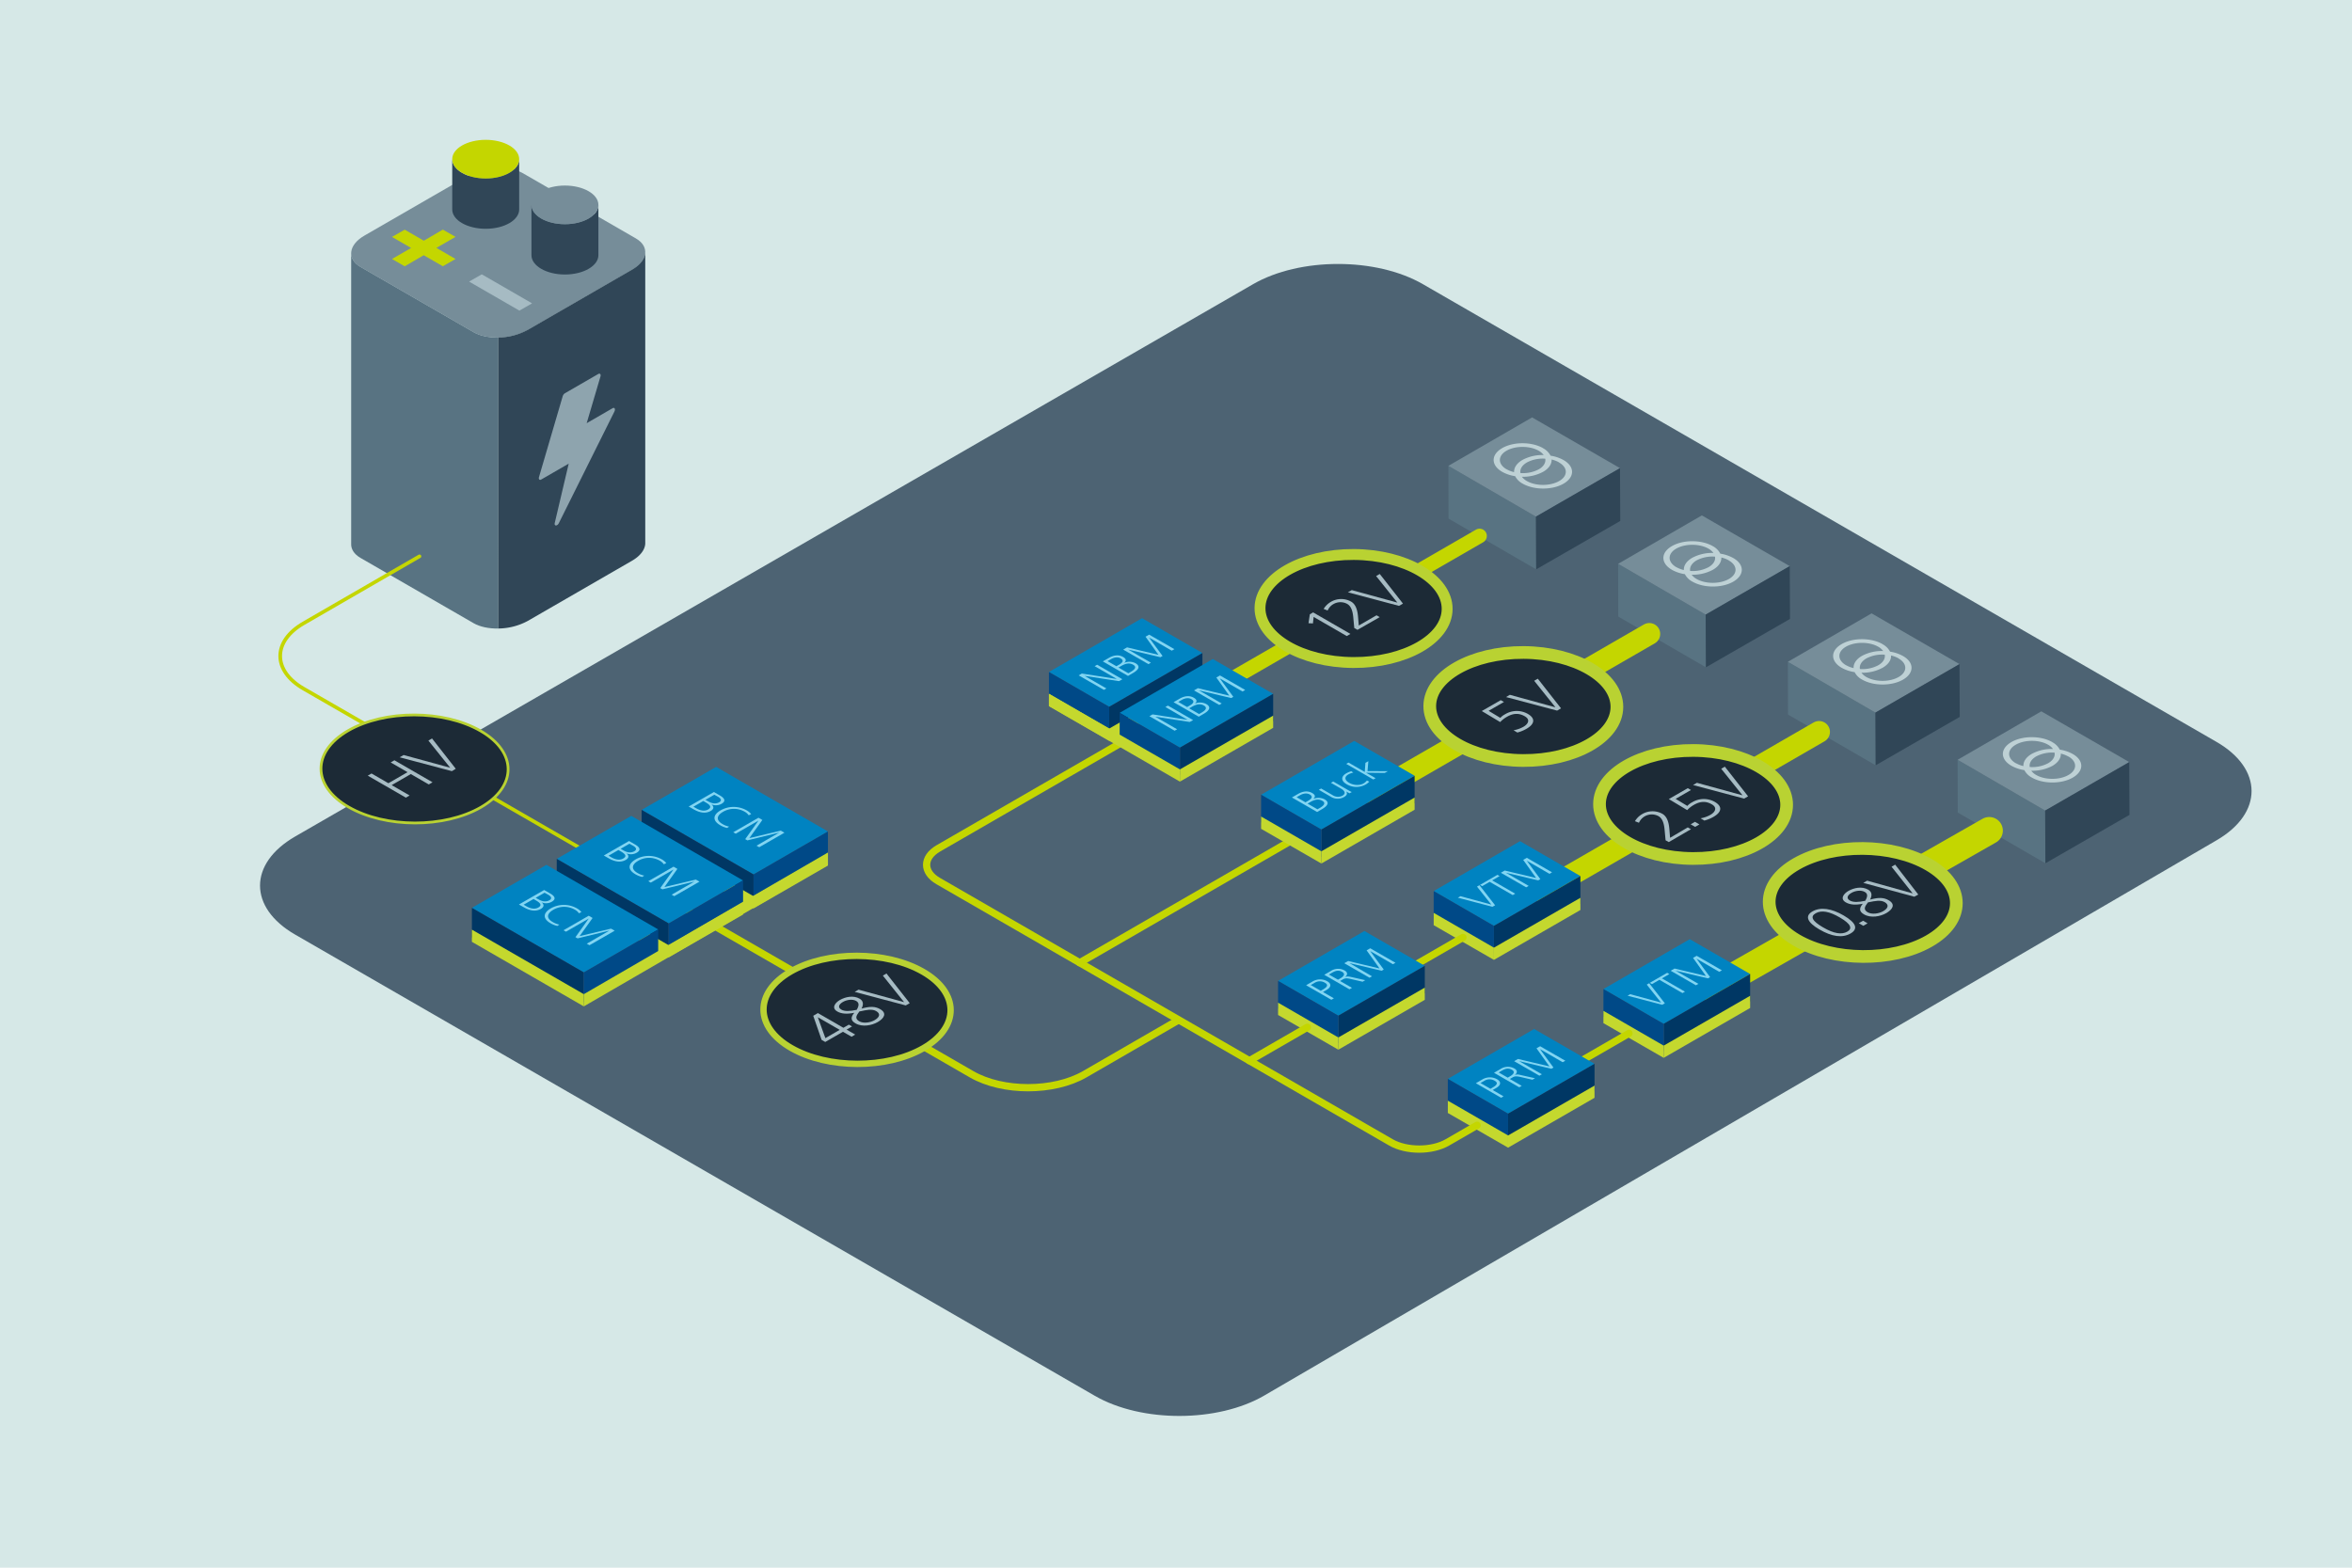 <svg id="Layer_1" data-name="Layer 1" xmlns="http://www.w3.org/2000/svg" xmlns:xlink="http://www.w3.org/1999/xlink" viewBox="0 0 1296 864"><defs><style>.cls-1,.cls-11,.cls-13,.cls-15,.cls-16,.cls-21,.cls-22,.cls-24,.cls-25,.cls-26{fill:none;}.cls-2{fill:#d6e8e7;}.cls-3{clip-path:url(#clip-path);}.cls-4{fill:#4d6373;}.cls-5{fill:#587382;}.cls-6{fill:#768d99;}.cls-7{fill:#304657;}.cls-8{fill:#8ea4ae;}.cls-9{fill:#c4d600;}.cls-10{fill:#a6bbc3;}.cls-11,.cls-15,.cls-16,.cls-21,.cls-25{stroke:#c4d600;stroke-miterlimit:10;}.cls-11,.cls-13,.cls-15,.cls-16,.cls-21,.cls-22,.cls-24,.cls-25,.cls-26{stroke-linecap:round;}.cls-11{stroke-width:2px;}.cls-12{fill:#1c2a36;}.cls-13,.cls-22,.cls-24,.cls-26{stroke:#b9d232;stroke-linejoin:round;}.cls-13{stroke-width:1.5px;}.cls-14{fill:#bed1d5;}.cls-15{stroke-width:12px;}.cls-16{stroke-width:15px;}.cls-17{fill:#0083c1;}.cls-18{fill:#003764;}.cls-19{fill:#004987;}.cls-20{fill:#c4d82e;}.cls-21{stroke-width:4px;}.cls-22{stroke-width:7px;}.cls-23{fill:#81d5f2;}.cls-24{stroke-width:3.5px;}.cls-25{stroke-width:8px;}.cls-26{stroke-width:6px;}</style><clipPath id="clip-path"><rect class="cls-1" width="1296" height="864"/></clipPath></defs><title>Artboard 1</title><rect class="cls-2" width="1296" height="864"/><g class="cls-3"><path class="cls-4" d="M696.73,769.07c-25.66,15-67.7,15.06-93.42.22L162.58,515.05c-25.73-14.84-25.73-39.12,0-54L690.49,156.61c25.73-14.84,67.82-14.84,93.55,0l437.29,252.26c25.72,14.84,25.78,39.23.13,54.19Z"/><path class="cls-5" d="M260.88,183l-62.22-35.92c-3.58-2.07-5.27-4.88-5.16-7.8h0V299.61h0c-.15,2.95,1.55,5.79,5.16,7.88l62.22,35.92c3.61,2.09,8.53,3.07,13.65,3V186c-5.12.09-10-.89-13.65-3"/><path class="cls-6" d="M260.88,183.08l-62.22-35.92c-7.66-4.42-6.69-12.22,2.15-17.32l57.35-33.11c8.85-5.11,22.35-5.67,30-1.25l62.22,35.92c7.66,4.43,6.69,12.22-2.15,17.33l-57.35,33.11c-8.85,5.11-22.35,5.67-30,1.24"/><path class="cls-7" d="M355.55,139.2c-.17,3.3-2.64,6.75-7.32,9.44l-57.34,33.11A34.63,34.63,0,0,1,274.52,186V346.39a34.75,34.75,0,0,0,16.37-4.22l57.34-33.11c4.68-2.7,7.15-6.14,7.32-9.45h0V139.2Z"/><path class="cls-8" d="M337.52,225l-14.25,8.23,7.6-25.74c.35-1.19-.28-1.91-1.22-1.37l-18.37,10.61a3,3,0,0,0-1.22,1.64L297,262.91c-.35,1.19.29,1.9,1.22,1.37l15.15-8.75-7.68,32.66c-.44,1.84,1.36,1.9,2.27.08l30.59-61.44c.68-1.38.07-2.48-1-1.85"/><path class="cls-7" d="M311.28,123.56c-10.18,0-18.44-4.77-18.44-10.65v27.73c0,5.88,8.26,10.65,18.44,10.65s18.45-4.77,18.45-10.65V112.91c0,5.88-8.26,10.65-18.45,10.65"/><path class="cls-6" d="M311.28,123.56c-10.18,0-18.44-4.77-18.44-10.65s8.26-10.65,18.44-10.65,18.45,4.77,18.45,10.65-8.26,10.65-18.45,10.65"/><path class="cls-7" d="M267.64,98.36c-10.19,0-18.45-4.77-18.45-10.65v27.73c0,5.88,8.26,10.65,18.45,10.65s18.44-4.77,18.44-10.65V87.71c0,5.88-8.26,10.65-18.44,10.65"/><path class="cls-9" d="M267.64,98.36c-10.19,0-18.45-4.77-18.45-10.65s8.26-10.65,18.45-10.65,18.44,4.77,18.44,10.65-8.26,10.65-18.44,10.65"/></g><g class="cls-3"><path class="cls-9" d="M216,142.74l10.53-6.08L216,130.58l7-4,10.54,6.09L244,126.54l7,4-10.53,6.08L251,142.74l-7,4-10.53-6.08L223,146.77Z"/><path class="cls-10" d="M258.48,155.19l7-4,27.71,16-7,4Z"/><path class="cls-11" d="M231.14,306.61l-63.88,36.92c-17.14,9.91-17.14,26.11,0,36L393.77,510.15"/><path class="cls-12" d="M264.77,402.81c20.19,11.66,20.29,30.51.22,42.1s-52.72,11.53-72.91-.13-20.3-30.51-.23-42.1,52.72-11.53,72.92.13"/><path class="cls-13" d="M264.77,402.81c20.19,11.66,20.29,30.51.22,42.1s-52.72,11.53-72.91-.13-20.3-30.51-.23-42.1S244.57,391.15,264.77,402.81Z"/><path class="cls-10" d="M236.27,432.33l-9.9-5.72-10.56,6.1,9.9,5.71-2.06,1.19-21-12.12,2.06-1.2,9.3,5.37,10.55-6.09-9.29-5.37,2.06-1.19,21,12.13Z"/><path class="cls-10" d="M249,425l-28.78-7.63,2.19-1.26,25.65,7-12-14.95,2-1.17,13.07,16.7Z"/><polygon class="cls-5" points="985.23 393.82 1033.53 421.78 1033.39 392.74 985.15 364.74 985.23 393.82"/><polygon class="cls-6" points="1031.28 338.04 985.15 364.74 1033.39 392.74 1079.72 366.01 1031.28 338.04"/><polygon class="cls-7" points="1079.86 395.11 1033.53 421.78 1033.39 392.74 1079.72 366.01 1079.86 395.11"/><polygon class="cls-5" points="1078.76 447.82 1127.06 475.78 1126.93 446.74 1078.68 418.74 1078.76 447.82"/><polygon class="cls-6" points="1124.81 392.04 1078.69 418.74 1126.93 446.74 1173.26 420.01 1124.81 392.04"/><polygon class="cls-7" points="1173.39 449.11 1127.06 475.78 1126.93 446.74 1173.26 420.01 1173.39 449.11"/><path class="cls-14" d="M1037.33,355c-6.26-3.61-16.37-3.63-22.59,0s-6.19,9.43.07,13.05a20.85,20.85,0,0,0,7.12,2.38,9.79,9.79,0,0,0,4.13,4.11c6.26,3.61,16.37,3.63,22.59,0s6.19-9.43-.07-13a21.15,21.15,0,0,0-7.12-2.39,9.85,9.85,0,0,0-4.13-4.11m-20.1,11.61c-4.9-2.83-4.93-7.43-.06-10.24s12.83-2.8,17.74,0a8.55,8.55,0,0,1,2.75,2.39,23,23,0,0,0-11.67,2.67c-3.21,1.85-4.74,4.3-4.63,6.74a15.69,15.69,0,0,1-4.13-1.59m21.3-5.81c.38,2.09-.81,4.25-3.57,5.84a18.57,18.57,0,0,1-10.11,2.06c-.37-2.09.82-4.24,3.57-5.84a18.69,18.69,0,0,1,10.11-2.06m7.63,2.1c4.9,2.83,4.93,7.42,0,10.23s-12.83,2.8-17.73,0a8.53,8.53,0,0,1-2.75-2.38A23.25,23.25,0,0,0,1037.4,368c3.21-1.86,4.74-4.31,4.62-6.74a15,15,0,0,1,4.14,1.59"/><path class="cls-14" d="M1130.86,409c-6.26-3.61-16.37-3.63-22.59,0s-6.19,9.43.07,13.05a20.85,20.85,0,0,0,7.12,2.38,9.79,9.79,0,0,0,4.13,4.11c6.26,3.61,16.37,3.63,22.59,0s6.19-9.43-.07-13a21.07,21.07,0,0,0-7.12-2.39,9.85,9.85,0,0,0-4.13-4.11m-20.1,11.61c-4.9-2.83-4.93-7.43,0-10.24s12.82-2.8,17.73,0a8.55,8.55,0,0,1,2.75,2.39,23,23,0,0,0-11.67,2.67c-3.21,1.85-4.74,4.3-4.63,6.74a15.69,15.69,0,0,1-4.13-1.59m21.31-5.81c.37,2.09-.82,4.25-3.58,5.84a18.57,18.57,0,0,1-10.11,2.06c-.37-2.09.82-4.24,3.57-5.84a18.71,18.71,0,0,1,10.12-2.06m7.62,2.1c4.9,2.83,4.93,7.42,0,10.23s-12.83,2.8-17.73,0a8.53,8.53,0,0,1-2.75-2.38,23.25,23.25,0,0,0,11.67-2.67c3.21-1.86,4.74-4.31,4.63-6.74a15,15,0,0,1,4.13,1.59"/><line class="cls-15" x1="850.09" y1="491.28" x2="1002.34" y2="403.37"/><line class="cls-16" x1="943.38" y1="544.87" x2="1096.11" y2="457.78"/><polygon class="cls-17" points="789.99 491.1 823.19 510.28 870.83 482.81 837.56 463.6 789.99 491.1"/><polygon class="cls-18" points="870.83 497.93 870.83 482.81 823.19 510.28 823.19 525.42 870.83 497.93"/><polygon class="cls-19" points="789.99 506.29 789.99 491.1 823.19 510.28 823.19 525.42 789.99 506.29"/><polygon class="cls-20" points="870.83 501.53 870.83 494.8 823.19 522.28 823.19 529.02 870.83 501.53"/><polygon class="cls-20" points="789.99 509.89 789.99 503.1 823.19 522.28 823.19 529.02 789.99 509.89"/><polygon class="cls-17" points="883.52 545.1 916.72 564.28 964.36 536.8 931.09 517.6 883.52 545.1"/><polygon class="cls-18" points="964.36 551.93 964.36 536.8 916.72 564.28 916.72 579.42 964.36 551.93"/><polygon class="cls-19" points="883.52 560.29 883.52 545.1 916.72 564.28 916.72 579.42 883.52 560.29"/><polygon class="cls-20" points="964.36 555.53 964.36 548.8 916.72 576.28 916.72 583.02 964.36 555.53"/><polygon class="cls-20" points="883.52 563.89 883.52 557.1 916.72 576.28 916.72 583.02 883.52 563.89"/><line class="cls-21" x1="754.83" y1="546.27" x2="806.12" y2="516.66"/><line class="cls-21" x1="846.33" y1="599.1" x2="897.62" y2="569.49"/><polygon class="cls-17" points="704.25 540.6 737.45 559.78 785.09 532.3 751.82 513.1 704.25 540.6"/><polygon class="cls-18" points="785.09 547.43 785.09 532.3 737.45 559.78 737.45 574.92 785.09 547.43"/><polygon class="cls-19" points="704.25 555.79 704.25 540.6 737.45 559.78 737.45 574.92 704.25 555.79"/><polygon class="cls-20" points="785.09 551.03 785.09 544.3 737.45 571.78 737.45 578.52 785.09 551.03"/><polygon class="cls-20" points="704.25 559.39 704.25 552.6 737.45 571.78 737.45 578.52 704.25 559.39"/><polygon class="cls-17" points="797.78 594.6 830.99 613.78 878.62 586.3 845.35 567.1 797.78 594.6"/><polygon class="cls-18" points="878.62 601.43 878.62 586.3 830.98 613.78 830.98 628.92 878.62 601.43"/><polygon class="cls-19" points="797.78 609.79 797.78 594.6 830.99 613.78 830.99 628.92 797.78 609.79"/><polygon class="cls-20" points="878.62 605.03 878.62 598.3 830.98 625.78 830.98 632.52 878.62 605.03"/><polygon class="cls-20" points="797.78 613.39 797.78 606.6 830.99 625.78 830.99 632.52 797.78 613.39"/><line class="cls-21" x1="688.46" y1="584.59" x2="720.38" y2="566.16"/><line class="cls-21" x1="594.93" y1="530.59" x2="710.97" y2="463.6"/><path class="cls-21" d="M813.91,620.16l-16.33,9.43c-8.57,4.95-22.6,4.95-31.17,0L517,485.59c-8.57-4.95-8.57-13,0-18L616.72,410"/><path class="cls-12" d="M969.22,422.36c20.2,11.66,20.3,30.51.22,42.1s-52.71,11.53-72.91-.13-20.3-30.51-.23-42.1,52.72-11.53,72.92.13"/><ellipse class="cls-22" cx="932.87" cy="443.34" rx="29.77" ry="51.56" transform="translate(484.54 1373.83) rotate(-89.69)"/><path class="cls-10" d="M919.54,464.1l-1.77-1-.56-6c-.38-4-1.48-6.22-3.36-7.31a7.79,7.79,0,0,0-7.37,0,7.67,7.67,0,0,0-3.38,3.66l-2.21-.87a11,11,0,0,1,3.77-3.78,11.22,11.22,0,0,1,11.3-.3c1.85,1.07,3.42,3.2,3.86,8.11l.43,5.12L930,456l1.76,1Z"/><path class="cls-10" d="M934.05,455.72l-2.47-1.42,2.37-1.37,2.47,1.43Z"/><path class="cls-10" d="M937.05,451a17,17,0,0,0,5.41-1.91c2.7-1.55,3.95-4,.77-5.81-2.83-1.63-5.94-1.94-9.78.27a15.24,15.24,0,0,0-3.77,2.93l-10.13-6.09,10.45-6,1.77,1-8.46,4.88,6.45,3.9a9.09,9.09,0,0,1,2.63-2,12.37,12.37,0,0,1,12.44-.25c4.63,2.67,3.64,5.78-.6,8.23a20.24,20.24,0,0,1-5.09,2.09Z"/><path class="cls-10" d="M961.06,440.13l-28.16-7.47,2.14-1.24,25.1,6.9-11.71-14.63,2-1.15,12.8,16.34Z"/><path class="cls-12" d="M1062.88,476.59c20.14,11.77,20.14,30.62,0,42.1s-52.78,11.25-72.91-.52-20.14-30.62,0-42.1,52.78-11.25,72.91.52"/><path class="cls-22" d="M1062.88,476.59c20.14,11.77,20.14,30.62,0,42.1s-52.78,11.25-72.91-.52-20.14-30.62,0-42.1S1042.75,464.82,1062.88,476.59Z"/><path class="cls-10" d="M1002.48,512.22c-6.69-3.91-8.13-7.43-3.73-9.94s10.48-1.64,17.17,2.28c6.84,4,8.19,7.39,3.73,9.94S1009.38,516.25,1002.48,512.22Zm11.42-6.51c-5.9-3.45-10.24-4.19-13.41-2.38s-2,4.24,4,7.74c6.19,3.62,10.42,4.09,13.38,2.4S1020,509.3,1013.9,505.71Z"/><path class="cls-10" d="M1026.7,510.24l-2.47-1.44,2.38-1.36,2.46,1.44Z"/><path class="cls-10" d="M1040.73,496.18c3.84,2.24,2.2,5-1.35,7.07-3.26,1.86-8.51,2.89-12.27.69-2.58-1.51-2.88-3.21-.68-5.85-3.93.78-7,.59-9.33-.75-3.46-2-1.09-4.9,1.38-6.31,3.11-1.77,7.51-2.69,10.92-.7,2,1.15,2.35,3,1.06,5.47C1035.3,494.46,1038.11,494.65,1040.73,496.18Zm-13.18-4.59c-2.11-1.24-5.31-.67-7.34.49s-3.17,2.89-.91,4.21c1.91,1.12,4.7.95,8.48.18C1029.25,494,1029.16,492.53,1027.55,491.59Zm1.73,5.76-.79,1.09c-1.29,1.76-1.38,3.16.62,4.33,2.37,1.39,6.22.75,8.51-.55,2.64-1.51,3.55-3.45.91-5-2.32-1.36-5.64-.59-8.16-.1Z"/><path class="cls-10" d="M1054.82,494.21l-28.12-7.63,2.14-1.22,25.07,7-11.63-14.69,2-1.14L1057,493Z"/><path class="cls-23" d="M822.37,499.75l-19.08-5,1.45-.84,17,4.64-7.89-9.91,1.36-.78,8.62,11.07Z"/><path class="cls-23" d="M833.54,493.3,820.83,486l-4.1,2.37-1.19-.69,9.58-5.53,1.19.69-4.1,2.36,12.7,7.34Z"/><path class="cls-23" d="M853.81,481.6l-12.52-7.23,0,0,7.47,10.15-1.18.68L829.8,481l0,0,12.52,7.23-1.37.8L827,481l2.13-1.23,17.31,4.13-7.13-10,2-1.14,13.9,8Z"/><path class="cls-23" d="M915.9,553.76l-19.07-5,1.45-.84,17,4.65-7.89-9.91,1.35-.78,8.63,11.07Z"/><path class="cls-23" d="M927.08,547.31,914.37,540l-4.1,2.37-1.19-.69,9.57-5.53,1.2.69-4.1,2.37,12.7,7.33Z"/><path class="cls-23" d="M947.35,535.6l-12.52-7.23,0,0,7.46,10.15-1.17.68L923.34,535l0,0,12.52,7.23-1.37.79-13.9-8,2.13-1.23,17.3,4.12-7.12-10,2-1.14,13.9,8Z"/><path class="cls-21" d="M362.89,492.55l172.46,99.5c17.15,9.9,45.21,9.88,62.35,0l51.52-29.79"/><path class="cls-12" d="M508.6,535.57c20.19,11.66,20.29,30.51.22,42.1s-52.71,11.52-72.9-.13-20.3-30.51-.23-42.1,52.71-11.53,72.91.13"/><path class="cls-24" d="M508.6,535.57c20.19,11.66,20.29,30.51.22,42.1s-52.71,11.52-72.9-.13-20.3-30.51-.23-42.1S488.4,523.91,508.6,535.57Z"/><path class="cls-10" d="M469.22,571.37l-4.74-2.73-9.75,5.62-2-1.15-4.62-13.28,2.57-1.49,14.05,8.11,3-1.74,1.77,1-3,1.74,4.74,2.74ZM450.7,560.68l-.06,0,4.17,11.47,7.9-4.56Z"/><path class="cls-10" d="M485,556.18c3.86,2.23,2.23,5-1.31,7.08-3.24,1.88-8.49,2.94-12.26.76-2.59-1.49-2.89-3.19-.71-5.85-3.93.81-7,.64-9.33-.69-3.48-2-1.12-4.9,1.34-6.32,3.1-1.79,7.5-2.73,10.91-.76,2,1.14,2.37,3,1.09,5.46C479.55,554.5,482.36,554.67,485,556.18Zm-13.2-4.51c-2.12-1.22-5.31-.64-7.33.53s-3.16,2.91-.89,4.22c1.91,1.1,4.7.92,8.48.13C473.5,554.11,473.4,552.6,471.78,551.67Zm1.76,5.75-.78,1.1c-1.28,1.76-1.36,3.16.64,4.32,2.38,1.38,6.22.72,8.51-.6,2.63-1.52,3.53-3.46.88-5-2.33-1.34-5.64-.55-8.16,0Z"/><path class="cls-10" d="M499.09,554.12l-28.15-7.47,2.13-1.23,25.1,6.89-11.7-14.63,2-1.15,12.8,16.34Z"/><path class="cls-23" d="M733.59,551l-13.9-8,3.45-2a8.06,8.06,0,0,1,8.22-.19c2.49,1.44,2.11,3.33-.48,4.83L729,546.74l6,3.47Zm-4.54-5.7c3-1.74,2.49-2.82.94-3.72a5.35,5.35,0,0,0-5.48,0l-2.25,1.3,5.5,3.17Z"/><path class="cls-23" d="M750.82,541.06l-6.31-1.46c-2.61-.61-3.43-.48-4.68.24l-1.42.82,6.55,3.78-1.37.8-13.9-8,3.59-2.07a7.35,7.35,0,0,1,7.66-.29c1.77,1,1.7,2.48.14,3.65l0,0c1.2-.53,2-.4,3.53-.06l7.68,1.73Zm-12.11-1.95c1.44-.83,2.89-2.29.86-3.46-1.83-1.06-3.43-.79-5.56.44l-1.75,1,5,2.86Z"/><path class="cls-23" d="M767.53,531.41,755,524.18l0,0,7.47,10.15-1.17.68-17.75-4.22,0,0L756,538.07l-1.37.79-13.9-8,2.13-1.23,17.3,4.13-7.13-10,2-1.14,13.91,8Z"/><path class="cls-23" d="M827.13,605l-13.9-8,3.44-2a8.08,8.08,0,0,1,8.23-.2c2.49,1.44,2.11,3.34-.48,4.83l-1.93,1.12,6,3.47Zm-4.54-5.7c3-1.74,2.49-2.82.94-3.71a5.36,5.36,0,0,0-5.48,0l-2.25,1.3,5.49,3.18Z"/><path class="cls-23" d="M844.36,595.07l-6.31-1.46c-2.61-.61-3.43-.49-4.68.24l-1.42.81,6.55,3.79-1.37.79-13.9-8,3.58-2.07a7.36,7.36,0,0,1,7.67-.28c1.77,1,1.69,2.47.14,3.64l0,0c1.19-.52,2-.4,3.52,0l7.69,1.72Zm-12.11-2c1.43-.83,2.89-2.29.86-3.46-1.84-1.06-3.43-.78-5.56.45l-1.75,1,5,2.86Z"/><path class="cls-23" d="M861.07,585.42l-12.53-7.23,0,0L856,588.36l-1.18.68-17.74-4.22,0,0,12.53,7.24-1.38.79-13.9-8,2.13-1.23,17.31,4.13-7.13-10,2-1.14,13.9,8Z"/><polygon class="cls-17" points="456.21 458.25 415.21 481.92 353.55 446.35 394.61 422.65 456.21 458.25"/><polygon class="cls-18" points="353.55 462.67 353.55 446.35 415.21 481.92 415.21 498.27 353.55 462.67"/><polygon class="cls-19" points="456.21 474.63 456.21 458.25 415.21 481.92 415.21 498.27 456.21 474.63"/><polygon class="cls-20" points="353.55 465.07 353.55 458.35 415.21 493.92 415.21 500.67 353.55 465.07"/><polygon class="cls-20" points="456.21 477.03 456.21 470.25 415.21 493.92 415.21 500.67 456.21 477.03"/><polygon class="cls-17" points="409.45 485.25 368.45 508.92 306.78 473.35 347.85 449.65 409.45 485.25"/><polygon class="cls-18" points="306.78 489.67 306.78 473.35 368.45 508.92 368.45 525.27 306.78 489.67"/><polygon class="cls-19" points="409.45 501.63 409.45 485.25 368.45 508.92 368.45 525.27 409.45 501.63"/><polygon class="cls-20" points="306.78 492.07 306.78 485.35 368.45 520.92 368.45 527.66 306.78 492.07"/><polygon class="cls-20" points="409.45 504.03 409.45 497.25 368.45 520.92 368.45 527.66 409.45 504.03"/><polygon class="cls-17" points="362.69 512.25 321.69 535.92 260.02 500.35 301.08 476.64 362.69 512.25"/><polygon class="cls-18" points="260.02 516.67 260.02 500.35 321.69 535.92 321.69 552.27 260.02 516.67"/><polygon class="cls-19" points="362.68 528.63 362.68 512.25 321.69 535.92 321.69 552.27 362.68 528.63"/><polygon class="cls-20" points="260.02 519.07 260.02 512.35 321.69 547.92 321.69 554.66 260.02 519.07"/><polygon class="cls-20" points="456.21 476.62 456.21 469.84 321.69 547.92 321.69 554.66 456.21 476.62"/><path class="cls-23" d="M285.94,498.5l13.9-8,3.33,1.92c2.81,1.62,3.22,3.19.95,4.51a6.25,6.25,0,0,1-5.69.36l0,0c1.53,1.27,1.37,2.61-.36,3.61-2.79,1.61-6.07,1.07-9.32-.81Zm4,.91c2.88,1.67,5.09,1.66,6.69.74,2-1.15,1.39-2.35-1.26-3.88l-1.39-.8-5.44,3.14Zm6.81-3.72c2.51,1.45,4.5,1.31,6,.46s1.14-2-.72-3.06L300.06,492l-4.88,2.82Z"/><path class="cls-23" d="M307.11,510.31a12.51,12.51,0,0,1-3.78-1.49c-4.3-2.49-4.22-5.66.2-8.21a14.57,14.57,0,0,1,14.18-.09,8.9,8.9,0,0,1,2.67,2.14l-1.36.69a6.67,6.67,0,0,0-2.51-2.14,11.83,11.83,0,0,0-11.61.19c-3.62,2.1-4,4.66-.38,6.73a11.63,11.63,0,0,0,3.71,1.45Z"/><path class="cls-23" d="M323.33,520.09l12.52-7.23,0,0-17.58,4.31-1.18-.67,7.31-10.25,0,0-12.52,7.23-1.38-.79,13.9-8,2.13,1.23-7.15,10,17.33-4.11,2,1.14-13.9,8Z"/><path class="cls-23" d="M332.71,471.5l13.9-8,3.33,1.92c2.81,1.62,3.22,3.19.95,4.5a6.25,6.25,0,0,1-5.69.37l0,0c1.53,1.28,1.37,2.61-.36,3.61-2.79,1.61-6.07,1.07-9.32-.8Zm4,.91c2.89,1.67,5.1,1.66,6.7.74,2-1.15,1.39-2.35-1.26-3.88l-1.39-.8-5.44,3.13Zm6.82-3.73c2.5,1.45,4.5,1.32,6,.46s1.13-2-.72-3.05L346.83,465,342,467.8Z"/><path class="cls-23" d="M353.88,483.31a12.51,12.51,0,0,1-3.78-1.49c-4.3-2.49-4.22-5.66.2-8.21a14.55,14.55,0,0,1,14.18-.09,9,9,0,0,1,2.67,2.13l-1.36.69a6.76,6.76,0,0,0-2.51-2.13,11.83,11.83,0,0,0-11.61.19c-3.62,2.09-4,4.66-.38,6.73a11.63,11.63,0,0,0,3.71,1.45Z"/><path class="cls-23" d="M370.1,493.08l12.52-7.23,0,0L365,490.14l-1.18-.68,7.31-10.24,0,0-12.52,7.23-1.38-.8,13.9-8,2.13,1.23-7.15,10,17.33-4.12,2,1.14-13.9,8Z"/><path class="cls-23" d="M379.48,444.5l13.9-8,3.33,1.92c2.8,1.62,3.22,3.2,1,4.51a6.28,6.28,0,0,1-5.69.37l0,0c1.53,1.28,1.37,2.61-.36,3.61-2.79,1.61-6.07,1.07-9.32-.8Zm4,.91c2.89,1.66,5.1,1.65,6.69.73,2-1.15,1.4-2.34-1.25-3.87l-1.39-.81-5.44,3.14Zm6.82-3.73c2.5,1.45,4.5,1.31,6,.46s1.13-2-.72-3.06L393.6,438l-4.88,2.82Z"/><path class="cls-23" d="M400.65,456.31a12.3,12.3,0,0,1-3.78-1.5c-4.3-2.48-4.22-5.65.2-8.21a14.6,14.6,0,0,1,14.18-.09,9.21,9.21,0,0,1,2.67,2.14l-1.36.69a6.86,6.86,0,0,0-2.51-2.14,11.86,11.86,0,0,0-11.61.2c-3.62,2.09-4,4.65-.38,6.72a11.4,11.4,0,0,0,3.71,1.45Z"/><path class="cls-23" d="M416.87,466.08l12.52-7.23,0,0-17.58,4.31-1.18-.68,7.31-10.24,0,0-12.53,7.24-1.37-.8,13.9-8,2.13,1.23-7.15,10,17.33-4.12,2,1.14-13.9,8Z"/><polygon class="cls-5" points="891.7 339.82 940 367.78 939.87 338.74 891.62 310.74 891.7 339.82"/><polygon class="cls-6" points="937.75 284.05 891.62 310.74 939.86 338.74 986.19 312.01 937.75 284.05"/><polygon class="cls-7" points="986.33 341.11 940 367.78 939.86 338.74 986.19 312.01 986.33 341.11"/><path class="cls-14" d="M943.8,301c-6.26-3.61-16.37-3.63-22.59,0s-6.19,9.43.07,13.05a20.85,20.85,0,0,0,7.12,2.38,9.79,9.79,0,0,0,4.13,4.11c6.25,3.61,16.37,3.63,22.59,0s6.19-9.43-.07-13a21.15,21.15,0,0,0-7.12-2.39A9.85,9.85,0,0,0,943.8,301M923.7,312.6c-4.91-2.83-4.93-7.43-.06-10.24s12.83-2.8,17.74,0a8.66,8.66,0,0,1,2.75,2.39,23,23,0,0,0-11.67,2.67c-3.21,1.85-4.74,4.3-4.63,6.74a15.69,15.69,0,0,1-4.13-1.59m21.3-5.81c.38,2.09-.81,4.25-3.57,5.84a18.57,18.57,0,0,1-10.11,2.06c-.37-2.09.82-4.24,3.57-5.84A18.69,18.69,0,0,1,945,306.79m7.63,2.1c4.9,2.83,4.93,7.42,0,10.23s-12.83,2.8-17.73,0a8.68,8.68,0,0,1-2.76-2.38A23.29,23.29,0,0,0,943.87,314c3.21-1.86,4.74-4.31,4.62-6.74a15,15,0,0,1,4.14,1.59"/><line class="cls-15" x1="756.55" y1="437.28" x2="908.81" y2="349.37"/><path class="cls-12" d="M875.69,368.36c20.19,11.66,20.3,30.51.22,42.1S823.2,422,803,410.33s-20.3-30.51-.23-42.1,52.72-11.53,72.92.13"/><ellipse class="cls-22" cx="839.34" cy="389.34" rx="29.77" ry="51.56" transform="translate(445.51 1226.59) rotate(-89.69)"/><path class="cls-10" d="M834,402.47a16.91,16.91,0,0,0,5.42-1.9c2.69-1.55,3.93-4,.76-5.81-2.83-1.63-5.94-1.94-9.78.27a15.44,15.44,0,0,0-3.77,2.92l-10.13-6.08,10.45-6,1.77,1-8.46,4.88,6.45,3.89a9.45,9.45,0,0,1,2.63-2,12.39,12.39,0,0,1,12.44-.24c4.62,2.66,3.64,5.78-.6,8.23a20.24,20.24,0,0,1-5.09,2.09Z"/><path class="cls-10" d="M858,391.64l-28.16-7.47,2.13-1.24,25.11,6.89L845.36,375.2l2-1.15,12.8,16.34Z"/><polygon class="cls-17" points="694.9 438 728.1 457.18 779.48 427.55 746.21 408.34 694.9 438"/><polygon class="cls-18" points="779.48 442.67 779.48 427.55 728.1 457.18 728.1 472.32 779.48 442.67"/><polygon class="cls-19" points="694.9 453.19 694.9 438 728.1 457.18 728.1 472.32 694.9 453.19"/><polygon class="cls-20" points="779.48 446.27 779.48 439.55 728.1 469.18 728.1 475.92 779.48 446.27"/><polygon class="cls-20" points="694.9 456.79 694.9 450 728.1 469.18 728.1 475.92 694.9 456.79"/><polygon class="cls-5" points="798.17 285.82 846.47 313.78 846.33 284.74 798.09 256.74 798.17 285.82"/><polygon class="cls-6" points="844.22 230.04 798.09 256.74 846.33 284.74 892.66 258.01 844.22 230.04"/><polygon class="cls-7" points="892.8 287.11 846.47 313.78 846.33 284.74 892.66 258.01 892.8 287.11"/><path class="cls-14" d="M850.27,247c-6.26-3.61-16.37-3.63-22.59,0s-6.19,9.43.07,13.05a20.85,20.85,0,0,0,7.12,2.38,9.79,9.79,0,0,0,4.13,4.11c6.25,3.61,16.37,3.63,22.59,0s6.19-9.43-.07-13a21.15,21.15,0,0,0-7.12-2.39,9.85,9.85,0,0,0-4.13-4.11m-20.1,11.61c-4.91-2.83-4.93-7.43-.06-10.24s12.83-2.8,17.74,0a8.66,8.66,0,0,1,2.75,2.39,23,23,0,0,0-11.67,2.67c-3.21,1.85-4.74,4.3-4.63,6.74a15.69,15.69,0,0,1-4.13-1.59m21.3-5.81c.38,2.09-.81,4.25-3.57,5.84a18.57,18.57,0,0,1-10.11,2.06c-.37-2.09.82-4.24,3.57-5.84a18.69,18.69,0,0,1,10.11-2.06m7.63,2.1c4.9,2.83,4.93,7.42,0,10.23s-12.83,2.8-17.73,0a8.68,8.68,0,0,1-2.76-2.38A23.29,23.29,0,0,0,850.34,260c3.21-1.86,4.74-4.31,4.62-6.74a15,15,0,0,1,4.14,1.59"/><line class="cls-25" x1="663.02" y1="383.28" x2="815.28" y2="295.37"/><path class="cls-12" d="M782.16,314.36c20.19,11.66,20.29,30.51.22,42.1s-52.72,11.53-72.91-.13-20.3-30.51-.23-42.1,52.72-11.53,72.92.13"/><ellipse class="cls-26" cx="745.81" cy="335.34" rx="29.77" ry="51.56" transform="translate(406.48 1079.35) rotate(-89.69)"/><path class="cls-10" d="M742.09,350.55,723.84,340l-.39,3.59-2.44-.12.74-4.91,1.81-1.05,20.55,11.86Z"/><path class="cls-10" d="M748,347.12l-1.77-1-.56-6c-.37-4-1.47-6.22-3.36-7.3a7.75,7.75,0,0,0-7.36,0,7.58,7.58,0,0,0-3.39,3.65l-2.2-.87a10.93,10.93,0,0,1,3.76-3.77,11.22,11.22,0,0,1,11.3-.3c1.85,1.07,3.42,3.19,3.86,8.1l.44,5.12,9.77-5.64,1.77,1Z"/><path class="cls-10" d="M770.89,333.92l-28.16-7.47,2.14-1.23,25.1,6.89-11.7-14.63,2-1.15,12.8,16.34Z"/><polygon class="cls-17" points="577.98 370.36 611.19 389.54 662.57 359.9 629.3 340.7 577.98 370.36"/><polygon class="cls-18" points="662.57 375.02 662.57 359.9 611.19 389.54 611.19 404.68 662.57 375.02"/><polygon class="cls-19" points="577.98 385.55 577.98 370.36 611.19 389.54 611.19 404.68 577.98 385.55"/><polygon class="cls-20" points="662.57 378.63 662.57 371.9 611.19 401.54 611.19 408.28 662.57 378.63"/><polygon class="cls-20" points="577.98 389.15 577.98 382.36 611.19 401.54 611.19 408.28 577.98 389.15"/><path class="cls-23" d="M725.76,447.51l-13.9-8,3.33-1.92c2.81-1.62,5.54-1.86,7.81-.55,1.77,1,2,2.1.63,3.29l0,0a7.21,7.21,0,0,1,6.26.21c2.78,1.61,1.85,3.5-1.4,5.38Zm-4.88-6.22c2.51-1.44,2.27-2.59.8-3.44s-3.44-.66-5.3.41l-1.91,1.1,4.88,2.82Zm6.46,3.94c2.88-1.67,2.87-3,1.27-3.87-2-1.15-4.06-.8-6.71.73l-1.39.8,5.43,3.14Z"/><path class="cls-23" d="M743.61,437.21l-1.81-1,0,0c.79,1.19.34,2.17-1.24,3.08a7.11,7.11,0,0,1-7.33-.23l-6.53-3.77,1.26-.73,6.21,3.59a5.4,5.4,0,0,0,5.52.4c2.33-1.34.89-2.95-.64-3.84l-5.68-3.27,1.26-.73,8.48,4.9c.42.24,1.36.74,1.75.92Z"/><path class="cls-23" d="M754.49,430.79a8.17,8.17,0,0,1-2.24,1.71,10.43,10.43,0,0,1-10.19-.26c-3.23-1.86-3.21-4.28-.3-6a12.07,12.07,0,0,1,2.85-1.19l1.09.75a9.85,9.85,0,0,0-2.71,1c-2.43,1.4-2,3.23.44,4.64,2.23,1.29,5.58,1.68,7.93.32a6.64,6.64,0,0,0,1.83-1.58Z"/><path class="cls-23" d="M763,426l-10.24-.11,5.22,3-1.25.72L741.8,421l1.26-.72,8.94,5.16.38-5,1.61-.93-.46,5.46,11.21.06Z"/><path class="cls-23" d="M616.59,375.4l-18.94-2.91,0,0,12,6.93-1.38.79-13.9-8,1.74-1,19.29,3,0,0-12.23-7.06,1.38-.79,13.9,8Z"/><path class="cls-23" d="M621.57,372.52l-13.9-8,3.32-1.92c2.81-1.62,5.54-1.86,7.81-.55,1.77,1,2,2.1.64,3.28l0,0a7.19,7.19,0,0,1,6.25.2c2.79,1.61,1.85,3.51-1.39,5.39Zm-4.88-6.22c2.51-1.45,2.27-2.59.8-3.45s-3.45-.65-5.3.42l-1.91,1.1,4.88,2.82Zm6.45,3.94c2.89-1.67,2.87-2.95,1.28-3.87-2-1.15-4.07-.8-6.72.73l-1.39.8,5.44,3.14Z"/><path class="cls-23" d="M645.67,358.61l-12.53-7.23,0,0,7.47,10.15-1.18.68L621.65,358l0,0,12.53,7.23-1.38.79-13.9-8,2.13-1.23,17.31,4.12-7.13-10,2-1.14,13.9,8Z"/><polygon class="cls-17" points="616.96 392.86 650.16 412.04 701.54 382.4 668.27 363.2 616.96 392.86"/><polygon class="cls-18" points="701.54 397.52 701.54 382.4 650.16 412.04 650.16 427.18 701.54 397.52"/><polygon class="cls-19" points="616.96 408.05 616.96 392.86 650.16 412.04 650.16 427.18 616.96 408.05"/><polygon class="cls-20" points="701.54 401.13 701.54 394.4 650.16 424.04 650.16 430.78 701.54 401.13"/><polygon class="cls-20" points="577.98 389.15 577.98 382.36 650.16 424.04 650.16 430.78 577.98 389.15"/><path class="cls-23" d="M655.57,397.9,636.63,395l0,0,12,6.93-1.38.79-13.9-8,1.74-1,19.29,3,0,0-12.23-7.06,1.38-.79,13.9,8Z"/><path class="cls-23" d="M660.55,395l-13.9-8,3.32-1.92c2.81-1.62,5.54-1.86,7.81-.55,1.77,1,2,2.1.64,3.28l0,0a7.19,7.19,0,0,1,6.25.2c2.79,1.61,1.85,3.51-1.39,5.39Zm-4.88-6.22c2.51-1.44,2.27-2.59.8-3.45s-3.45-.65-5.3.42l-1.91,1.1,4.88,2.82Zm6.45,3.94c2.89-1.67,2.87-2.95,1.28-3.87-2-1.15-4.07-.8-6.71.73l-1.4.8,5.44,3.14Z"/><path class="cls-23" d="M684.65,381.11l-12.53-7.23,0,0,7.47,10.15-1.18.68-17.74-4.22,0,0,12.53,7.23-1.38.79-13.9-8,2.13-1.23,17.31,4.12-7.13-10,2-1.14,13.9,8Z"/></g></svg>
